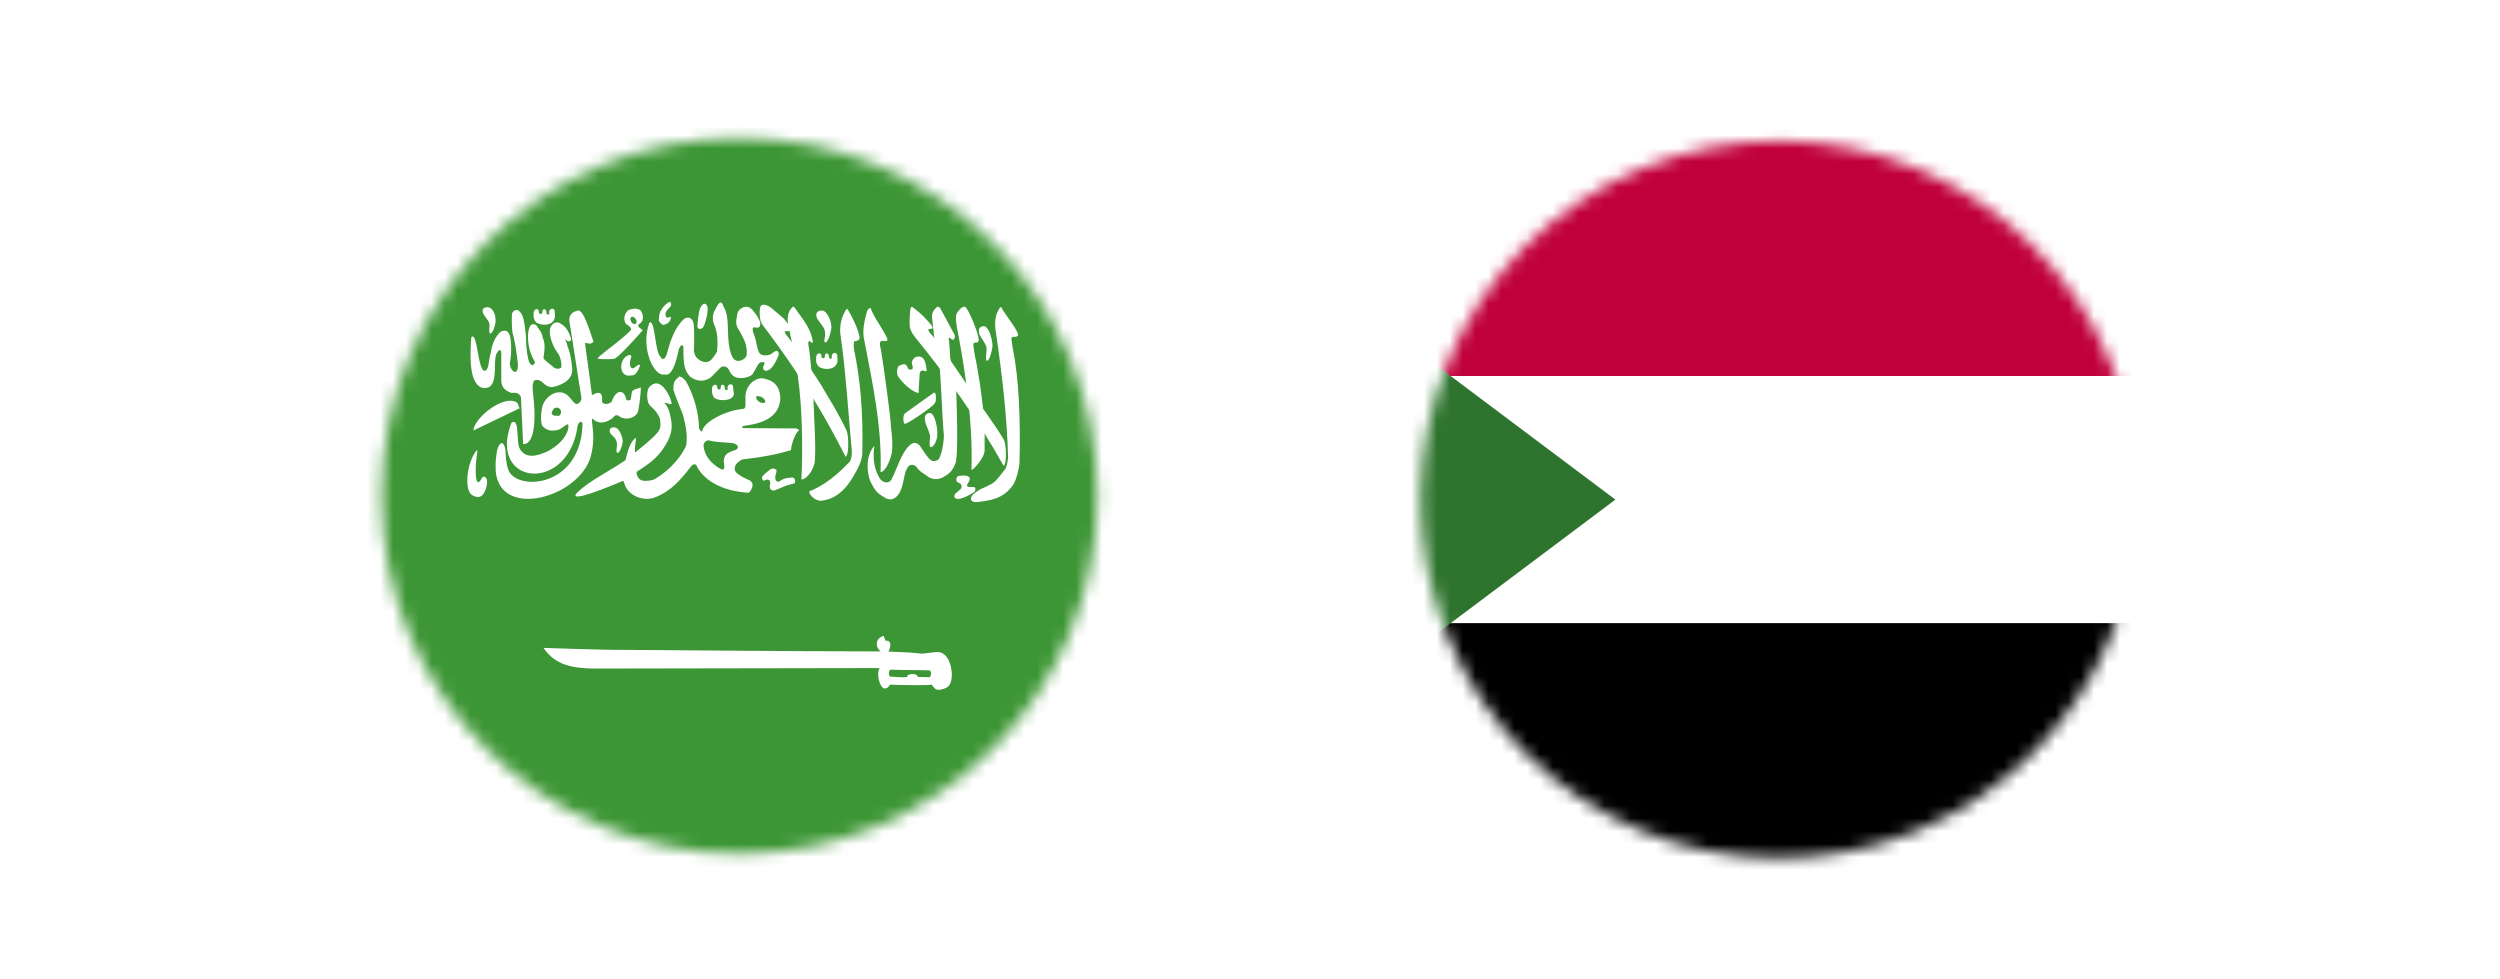 <svg width="194" height="76" fill="none" xmlns="http://www.w3.org/2000/svg"><g filter="url(#4lm56wrqya)"><mask id="a" style="mask-type:luminance" maskUnits="userSpaceOnUse" x="29" y="1" width="57" height="57"><path d="M57.382 57.25c15.339 0 27.773-12.434 27.773-27.772 0-15.339-12.434-27.773-27.773-27.773-15.338 0-27.773 12.434-27.773 27.773 0 15.338 12.435 27.773 27.773 27.773z" fill="#fff"/></mask><g mask="url(#a)"><mask id="b" style="mask-type:luminance" maskUnits="userSpaceOnUse" x="8" y="0" width="100" height="59"><path d="M107.143.895H8.719v57.418h98.424V.895z" fill="#fff"/></mask><g mask="url(#b)"><path d="M107.143.895H8.719v57.418h98.424V.895z" fill="#3D9635"/><mask id="c" style="mask-type:luminance" maskUnits="userSpaceOnUse" x="8" y="0" width="100" height="59"><path d="M107.143.895H8.719v57.418h98.424V.895z" fill="#fff"/></mask><g mask="url(#c)" fill="#fff"><path d="M36.576 17.169c-.099 1.337-.221 3.706.925 3.942 1.375.138.619-2.33 1.115-2.78.092-.222.268-.222.283.053v2.093c-.008.68.436.879.787 1.017.36-.031.604-.016.741.336.054 1.207.115 2.414.168 3.621 0 0 .84.245.879-2.032.038-1.337-.267-2.46-.084-2.712 0-.26.328-.276.558-.146.359.253.52.566 1.084.444.856-.237 1.36-.65 1.376-1.307-.054-.619-.122-1.245-.39-1.864.038-.115-.168-.405-.13-.52.153.245.39.222.436 0-.145-.481-.367-.94-.734-1.138-.305-.268-.74-.206-.909.344-.076.634.23 1.398.695 2.009.1.244.237.642.176 1.009-.244.137-.496.084-.703-.138 0 0-.68-.512-.68-.619.184-1.153.038-1.283-.06-1.604-.07-.444-.284-.581-.452-.887-.168-.175-.397-.175-.512 0-.298.52-.16 1.635.054 2.132.16.459.397.749.282.749-.091.26-.29.198-.427-.1-.199-.618-.237-1.543-.237-1.955-.061-.52-.13-1.62-.466-1.903-.206-.283-.512-.145-.62.115a8.798 8.798 0 00.04 1.497c.236.825.305 1.559.42 2.407.03 1.138-.658.489-.627-.069.16-.726.114-1.88-.023-2.17-.115-.29-.245-.359-.512-.313-.214-.015-.772.588-.925 1.597 0 0-.137.512-.19.978-.077.52-.42.886-.658-.069-.206-.695-.336-2.414-.68-2.01"/><path d="M40.325 22.678c-1.214.596-2.391 1.146-3.59 1.727.045-.818 1.703-2.285 2.842-2.308.74.023.55.29.748.581z"/><path d="M44.905 15.084c-.07 0-.145.045-.23.068-.29.092-.565.344-.48.84.343 2.102.572 3.706.916 5.815.053.245-.153.573-.42.543-.451-.306-.566-.933-1.337-.902-.558 0-1.2.611-1.284 1.2-.092.466-.13.97 0 1.375.39.474.871.428 1.284.32.343-.137.619-.48.74-.397.077.138-.007 1.23-1.604 2.079-.978.443-1.757.542-2.177-.252-.26-.505.023-2.4-.62-1.964-1.894 4.874 4.432 5.554 5.135.198.046-.152.184-.297.283-.267.046.023.084.077.092.184-.146 4.851-4.89 5.18-5.7 3.66-.199-.36-.26-1.162-.283-1.636-.038-.29-.114-.458-.19-.527-.192-.145-.452.23-.505.886-.084.527-.061.673-.061 1.177.252 3.835 6.357 2.185 7.35-.978.489-1.635 0-2.873.153-3.026h.015c.611.657 1.46.084 1.65-.137.084-.115.283-.183.42-.038.474.336 1.3.175 1.475-.42.1-.581.184-1.185.206-1.811-.313.091-.557.16-.657.267a.175.175 0 00-.045.092c-.023.175-.054.343-.077.52 0 .015-.008.03-.015.038-.015.022-.03.045-.061.053-.107.061-.298.023-.306-.13-.145-.665-.749-.756-1.115.275-.245.199-.696.237-.742-.061.062-.695-.221-.787-.779-.458-.176-1.376-.359-2.682-.542-4.058.236 0 .443.169.657-.099-.23-.718-.718-2.177-.994-2.315 0 0-.03-.03-.038-.046 0 0-.015-.007-.015-.015 0 0-.015-.008-.015-.015a.057.057 0 01-.03-.016c-.024 0-.054-.015-.077 0m-1.704 7.534c.122-.015.26.03.336.206a.39.39 0 01-.061.367v.008c-.046.068-.214.038-.336.038-.145 0-.214-.03-.298-.153-.038-.13.084-.26.137-.36l.023-.03a.393.393 0 01.199-.084"/><path d="M49.164 14.969a.96.96 0 00-.428.115c-.313.298-.39.779-.137 1.077.236.114.48.359.32.489-.68.726-2.444 1.94-2.536 2.162v.015c.091.061 1.192.061 1.314 0 .382-.145 2.177-2.2 2.177-2.2-.091-.084-.175-.138-.275-.222-.099-.084-.091-.168 0-.26.444-.26.306-.832.07-1.092a1.192 1.192 0 00-.536-.107m-.084.634c.115-.008.245.092.314.237.068.153.03.298-.077.328-.114.023-.26-.076-.328-.229-.07-.152-.03-.298.076-.328h.023M36.854 26.123c-.673 1.078-.734 2.682-.36 3.164.2.221.52.328.765.252.428-.184.61-1.047.512-1.36-.138-.222-.253-.26-.39-.069-.298.604-.42.191-.45-.153a7.785 7.785 0 01.083-1.696c.077-.481 0-.336-.153-.137m28.824-1.719c-.65-1.406-1.558-2.797-1.841-3.324-.29-.535-2.46-3.683-2.781-4.042-.703-.832 1.146.352-.237-1.314-.527-.45-.558-.481-.993-.848-.222-.16-.757-.443-.856.03a2.8 2.8 0 00.046.994c.053.23.39.619.558.848 2.2 2.957 4.148 5.944 6.035 9.696.299-.138.23-1.81.062-2.048"/><path d="M62.827 29.104c-.13.145.314.756.894.756.97-.114 1.819-.65 2.606-2.086.214-.336.58-1.047.588-1.597.076-3.247-.16-5.768-.65-8.106-.03-.23-.015-.497.024-.566.06-.076.275 0 .39-.183.16-.168-.436-1.566-.78-2.101-.122-.245-.168-.405-.367.03-.214.352-.359.963-.336 1.529.458 3.193.604 5.99.902 9.183.023.314-.023.757-.23.94-.764.795-1.856 1.765-3.048 2.216m13.064-.031c-.695.405-.695.864-.138.88.963-.116 2.11-.192 2.896-1.384.214-.336.458-1.238.474-1.788.076-3.24-.038-6.418-.528-8.763-.03-.23-.13-.757-.091-.826.061-.152.374.023.489-.168.168-.168-.818-1.428-1.162-1.963-.122-.245-.16-.405-.366.03-.214.344-.283.97-.199 1.528.512 3.47.894 6.823.97 9.902-.045.29-.053.451-.19.818-.306.39-.642.871-.956 1.108-.313.23-.985.458-1.207.626"/><path d="M76.407 25.98c-.007-.81.015-1.514-.015-2.117-.03-.604-.306-2.873-.397-3.362-.092-.489-.184-1.223-.329-1.81-.038-.222-.16-.956-.122-1.025.06-.16.275 0 .382-.183.16-.176-.55-2.017-.917-2.544-.13-.237-.367-.16-.657.229-.268.252-.168.825-.069 1.375.695 3.622 1.215 7.42 1.1 10.865-.038.29 1.024-.871 1.017-1.429m-5.12-4.493c-.435-.007-1.352-.848-1.62-1.345a.894.894 0 01.054-.718c.16-.099.412-.221.596-.107 0 0 .19.268.153.306.236.115.336.046.366-.046.016-.168-.069-.267-.069-.458.1-.505.68-.581.902-.268.16.199.214.62.245.902 0 .145-.237-.023-.367 0-.138.038-.168.19-.176.328-.023.367-.069.956-.076 1.406m-8.071 5.394c.122-1.1-.046-3.354-.054-4.003-.046-1.536-.298-4.5-.413-4.997-.137-.932.382.099.314-.444-.168-.932-.688-1.566-1.292-2.414-.198-.275-.19-.336-.489.069-.336.756-.045 1.284.039 1.872a34.81 34.81 0 01.817 5.455c.115 1.757.153 3.935.046 5.784.329.015.856-.535 1.04-1.33"/><path d="M77.895 25.115c-.771-1.291-1.933-2.804-2.238-3.323-.314-.52-2.934-4.37-3.27-4.715-.963-1 .443-.16-.184-.94-.527-.58-.68-.756-1.138-1.107-.23-.146-.36-.428-.436.053-.03.42-.061.902-.03 1.253 0 .199.198.558.374.78 2.33 2.857 4.867 6.356 6.907 10.031.29-.152.191-1.803.008-2.032M68.57 40.35c-.68.176-.657.887-.222 1.2-7.19 0-18.222-.122-20.583-.122-1.322 0-5.51-.153-5.593-.153.894 1.314 2.2 1.581 3.897 1.605 3.193 0 17.985-.039 22.195-.039-.298.535.03 1.383.26 1.544l.015.015c.008 0 .023 0 .03.008.283.068.406-.138.497-.283.451.038 2.995.076 3.232 0 .16.23.313.45.611.405.528-.115.94-.168.956-1.23 0 0-.054-1.811-1.246-1.697-.283.039-1.07.123-1.07.123-.916-.107-1.589-.123-2.613-.16.092-.123.26-.604.061-.788-.053-.045-.137-.068-.244-.06h-.031s-.015-.016-.015-.024c-.053-.076-.084-.26-.114-.313l-.008-.008m.489 2.59c1.047.054 2.032.016 3.079.062.168.145.084.466-.023.527h-.038c-.344-.008-.543-.016-.886-.023v-.046c-.085-.244-.665-.221-.803-.038v.091c-.458.054-.87-.015-1.337-.03-.137-.168-.114-.466.038-.542M50.38 16.069c-.703 2.002.405 4.194 1.17 3.98.55.222.9-.825 1.13-1.97.153-.322.267-.36.352-.192-.016 1.528.114 1.864.504 2.33.878.673 1.604.092 1.658.031.053-.061.68-.688.68-.688.152-.16.351-.168.565-.03.206.19.176.52.627.74.374.154 1.176.04 1.367-.29.252-.427.314-.572.428-.74.184-.237.482-.13.482-.054-.031.137-.207.267-.085.504.214.16.26.054.39.023.443-.214.78-1.177.78-1.177.015-.359-.184-.336-.314-.26-.168.108-.183.138-.351.245-.222.03-.634.176-.848-.153-.214-.39-.214-.932-.375-1.314 0-.03-.282-.619-.023-.657.13.023.413.1.459-.137.137-.237-.298-.894-.596-1.223-.26-.29-.62-.32-.963-.03-.244.221-.206.473-.26.71-.06.275-.045.604.23.963.244.481.68 1.093.534 1.963 0 0-.26.413-.71.36-.184-.046-.49-.123-.657-1.322-.123-.91.03-2.185-.36-2.781-.137-.36-.236-.71-.58-.092-.092.245-.481.611-.199 1.368.23.473.329 1.253.222 2.124-.16.244-.199.328-.405.58-.298.314-.619.237-.863.115-.23-.16-.413-.237-.52-.726.015-.787.061-2.078-.084-2.345-.214-.428-.565-.268-.71-.146-.719.657-1.07 1.765-1.292 2.644-.198.642-.412.458-.558.199-.366-.337-.39-2.995-.825-2.56"/><path d="M52.735 20.203s-.016 0-.016.008c-.046.03-.107.114-.229.198-.206.237-.237.398-.23.864.016.045.39 1.1.712 1.84.213.773.42 1.651.267 2.484-.504 1.093-1.528 2.078-2.506 2.62-.505.154-.932.108-1.047 0a.665.665 0 01-.283-.595c.825-.58 1.78-1.047 2.514-2.606.222-.596.29-.955.069-1.88-.084-.335-.191-.626-.428-.863.138-.068.504.207.565.031-.091-.435-.382-1.031-.718-1.33-.29-.267-.611-.297-.886-.053-.306.168-.367.78-.222 1.314.16.398.604.466.917 1.276 0 .054.107.604-.053.833-.13.397-1.773 1.696-1.888 1.773v-.26c-.007-.245.092-.787.077-.886-.543.351-.718 1.428-.818 1.741-1.375.948-2.934 1.659-3.835 2.621-.466.734 3.224-.84 3.66-1.024 0 0 .007 0 .007.008.084.092.092.405.337.688.382.52 1.199.84 1.994.642 1.337-.482 2.1-1.391 2.888-2.4.114-.16.282-.29.45-.16.535 1.207 2.086 2.055 4.088 2.147.466-.558.245-.84.054-.955-.061-.038-.994-.405-1.139-.764-.092-.336.13-.642.573-.864 1.284-.152 2.552-.336 3.775-.725.015-.413.252-1.024.412-1.292.115-.183.184-.206.214-.229v-.038l-.206-.122-4.103-.023a.403.403 0 01-.115-.054v-.046c.023-.03.07-.053.13-.076.978-.13 2.72-.42 2.835-2.093-.016-.872-.375-1.444-1.444-1.605-.787.061-1.345.825-1.253 1.658-.038.222.076.665-.153.718-1.505.138-3.156 1.078-3.21 1.758h-.045c-.1-.031-.221-.191-.206-.42-.054-1.17-.436-2.492-1.032-3.508-.214-.214-.305-.298-.366-.305h-.031m5.998 1.497a.61.61 0 01.32.084c.161.092.26.237.253.337v.038l-.023.023c-.077.068-.26.06-.428-.039-.16-.099-.26-.236-.252-.343v-.008c0-.015 0-.023.015-.038v-.015s.008-.016.015-.023a.152.152 0 01.107-.039m-3.812 3.462h.038c.459.122 1.13.137 1.72.19.473.031.71.405.267.558-.436.153-.864.268-.864.902.061.313.046.481 0 .557 0 0-.008.016-.015.024 0 0-.015.007-.023.015h-.015c-.115.015-.26-.092-.375-.145-.267-.2-1.031-.665-1.138-1.681-.015-.23.153-.428.428-.444m-13.286-9.069c.474.222 1.36.13 1.322-.634 0-.069-.016-.298-.023-.36-.092-.22-.36-.167-.42.062-.016.076.03.199-.038.237-.039.038-.191.015-.184-.191 0-.069-.046-.138-.076-.184-.03-.023-.046-.023-.107-.023s-.061.023-.1.077c-.015.053-.038.107-.038.176-.007.076-.038.099-.091.114-.062 0-.046 0-.1-.023-.03-.03-.069-.046-.069-.099a.717.717 0 00-.03-.191c-.023-.03-.069-.046-.115-.061-.26 0-.275.298-.26.405-.015.023-.03.55.321.695"/><path d="M55.585 21.952c.474.221 1.597.092 1.322-.634 0-.069-.016-.298-.023-.36-.092-.22-.36-.167-.42.07-.016.076.03.198-.039.236-.038.038-.19.016-.183-.198 0-.07-.046-.138-.076-.184-.031-.023-.046-.023-.107-.023-.07 0-.07.023-.1.077-.015.053-.038.114-.038.175-.008.077-.038.107-.092.115-.06 0-.046.008-.1-.023-.03-.03-.068-.046-.068-.1a.456.456 0 00-.03-.183c-.023-.038-.07-.053-.115-.06-.26 0-.275.29-.26.404-.015.023-.03.55.321.696m8.089-2.437c.474.221 1.36.13 1.322-.634 0-.069-.016-.29-.023-.36-.1-.221-.36-.168-.42.062-.016.076.03.198-.039.237-.038.038-.19.015-.183-.2 0-.068-.053-.137-.084-.175-.03-.023-.046-.023-.1-.023-.068 0-.06.023-.099.077-.015.06-.038.114-.038.175 0 .077-.038.1-.092.115-.06 0-.045.008-.099-.023-.03-.03-.069-.046-.069-.1a.67.67 0 00-.03-.19.274.274 0 00-.115-.061c-.26 0-.275.298-.26.405-.023.023-.03.55.321.695m4.187 6.089c-.826.925-.459 2.46-.275 2.797.267.535.489.886 1.016 1.154.481.359.856.137 1.062-.115.481-.504.489-1.78.718-2.032.16-.466.565-.383.756-.176.191.267.413.443.688.596.45.397.986.474 1.52.107.367-.199.604-.466.81-.986.237-.634.107-4.072.061-5.799-.015-.138-.466-2.376-.466-2.4 0-.022-.06-1.145-.107-1.413-.007-.107-.038-.137.077-.13.122.108.137.115.214.146.122.023.229-.184.16-.375-.374-.695-.748-1.383-1.123-2.078-.092-.092-.206-.183-.351.023a.834.834 0 00-.283.619c.038.489.122.993.153 1.49.153.84.298 1.68.45 2.529.138 1.803.176 3.453.321 5.256-.022.757-.26 1.773-.48 1.872 0 0-.337.199-.566-.023-.168-.068-.826-1.1-.826-1.1-.336-.313-.557-.221-.802 0-.665.642-.962 1.834-1.413 2.667-.115.183-.443.336-.81-.016-.925-1.26-.382-3.063-.497-2.597m-3.98-10.522c.42.176.719 1.032.627 1.452-.084.512-.313 1.077-.474 1.009-.176-.07.122-.512-.046-.986-.091-.306-.672-.871-.611-1.031-.122-.352.244-.497.504-.436"/><path d="M69.212 26.124c.092-1.024-.06-1.658-.091-2.262-.031-.603-.68-5.508-.818-5.967-.16-.863.642-.114.55-.619-.275-.634-.963-1.566-1.184-2.108-.13-.237-.077-.451-.367-.062-.267.879-.367 1.605-.26 2.155.696 3.622 1.406 6.922 1.291 10.368.33 0 .711-.756.871-1.497m7.236-9.803c.382.19.611 1.26.573 1.574-.076.558-.282 1.161-.428 1.085-.16-.069.03-.833-.045-1.07-.085-.336-.612-.94-.558-1.123-.107-.374.221-.535.458-.466zm-28.665 7.854c.366.137.588.924.542 1.154-.076.412-.267.855-.413.802-.152-.054.031-.611-.045-.787-.03-.42-.543-.642-.528-.825-.099-.337.214-.398.436-.344m-9.857-9.336c.542.16.573.963.535 1.2-.077.427-.268.886-.405.825-.153-.054 0-.634-.077-.81-.084-.252-.542-.718-.489-.848-.107-.29.214-.413.436-.36m10.747 3.767c-.42.222-.58.894-.32 1.291.244.344.626.214.68.214.412.054.649-.764.649-.764s.015-.229-.474.207c-.206.038-.229-.039-.282-.153a1.038 1.038 0 01.06-.642c.077-.206-.083-.29-.32-.153m3.136-4.088c-.214.138-.627.574-.642 1.07-.015.283-.069.283.115.458.13.192.267.176.535.031.152-.107.206-.19.26-.382.068-.32-.337.153-.39-.206-.092-.329.168-.466.412-.787 0-.214 0-.375-.298-.199m2.532.466c-.092.199-.199 1.246-.183 1.246-.077.313.328.443.504.045.267-.733.267-1.046.29-1.36-.084-.473-.405-.458-.619.07m15.923 8.098c.054-.053 2.246-1.612 2.246-1.612.222-.076.176.802.07.795.037.176-2.163 1.673-2.316 1.612-.107.076-.214-.604 0-.795zm2.008-.015c.382.191.535 1.322.496 1.627.016.596-.374 1.07-.52.994-.16-.069.016-.741-.06-.978-.084-.336-.413-.963-.36-1.139-.114-.374.207-.573.444-.511m-13.026 4.873c.153-.221.619-.542.634-.542.214-.107.428.092.413.069.038.221-.138.42-.084.71.046.115.084.245.298.199.344-.275.664-.29 1.016-.313.267.015.275.466.107.473-.642.138-.932.314-1.383.482-.222.13-.405-.03-.405-.046 0-.023-.13-.122-.038-.413.015-.229-.077-.359-.268-.336-.145.084-.275.13-.343-.038-.031-.122-.039-.183.053-.252m15.325.612c.091.114.153.229 0 .428-.153.137-.26.214-.413.359-.069.13-.115.313.107.374.405.115 1.353-.497 1.353-.512.152-.114.106-.336.091-.336-.091-.1-.29-.046-.428-.061-.069 0-.275-.03-.175-.222a1.11 1.11 0 00.168-.328c.06-.138.007-.237-.222-.313-.237-.046-.329-.023-.588 0-.138.03-.184.091-.214.267.008.26.168.244.328.344"/></g></g></g><mask id="d" style="mask-type:luminance" maskUnits="userSpaceOnUse" x="110" y="1" width="56" height="57"><path d="M148.712 55.476c14.199-5.881 20.942-22.16 15.06-36.36-5.881-14.198-22.16-20.941-36.359-15.06-14.199 5.882-20.942 22.16-15.06 36.36 5.881 14.199 22.16 20.942 36.359 15.06z" fill="#fff"/></mask><g mask="url(#d)"><mask id="e" style="mask-type:luminance" maskUnits="userSpaceOnUse" x="87" y="0" width="99" height="59"><path d="M185.62 1H87v57.532h98.62V1z" fill="#fff"/></mask><g mask="url(#e)"><path d="M185.62 1H87v19.177h98.62V1z" fill="#C0003B"/><path d="M185.62 20.178H87v19.177h98.62V20.178z" fill="#fff"/><path d="M185.62 39.355H87v19.177h98.62V39.355z" fill="#000"/><path d="M87 1v57.532l38.355-28.762L87 1z" fill="#2F742E"/></g></g></g><defs><filter id="4lm56wrqya" x=".719" y=".895" width="192.898" height="74.638" filterUnits="userSpaceOnUse" color-interpolation-filters="sRGB"><feFlood flood-opacity="0" result="BackgroundImageFix"/><feColorMatrix in="SourceAlpha" values="0 0 0 0 0 0 0 0 0 0 0 0 0 0 0 0 0 0 127 0" result="hardAlpha"/><feOffset dy="9"/><feGaussianBlur stdDeviation="4"/><feComposite in2="hardAlpha" operator="out"/><feColorMatrix values="0 0 0 0 0.122 0 0 0 0 0.231 0 0 0 0 0.451 0 0 0 0.2 0"/><feBlend in2="BackgroundImageFix" result="effect1_dropShadow_2589_12482"/><feBlend in="SourceGraphic" in2="effect1_dropShadow_2589_12482" result="shape"/></filter></defs></svg>